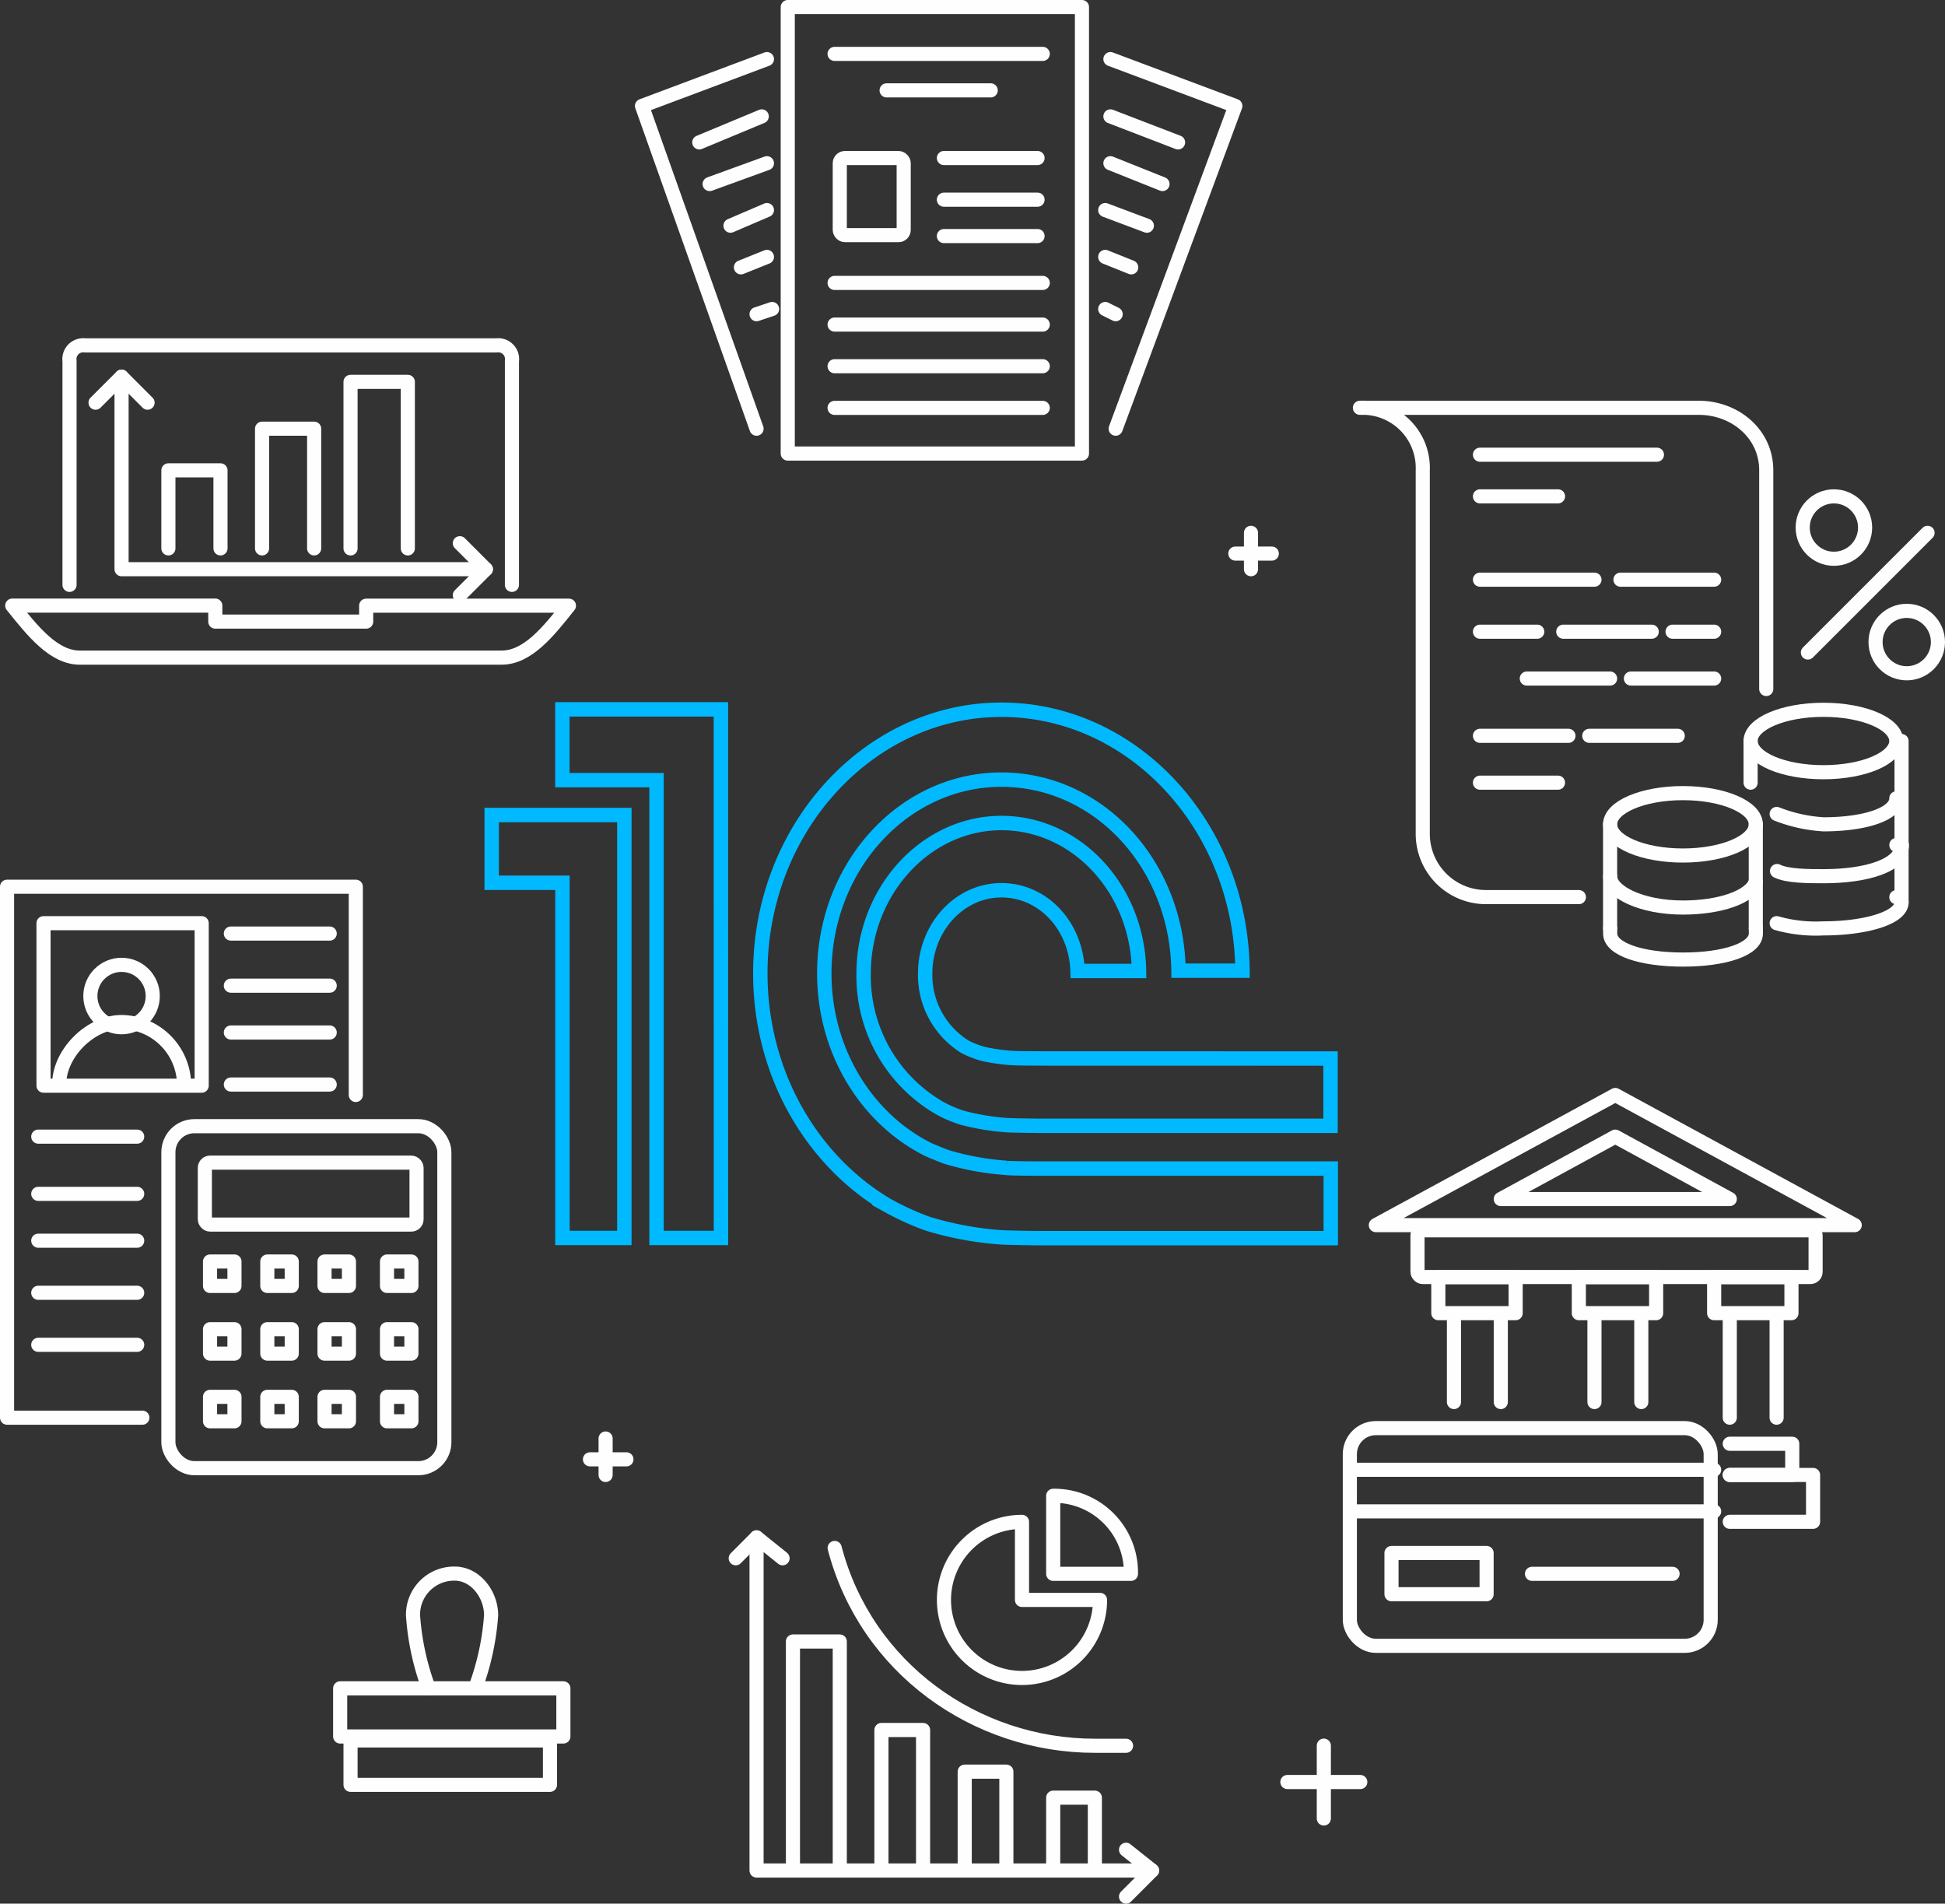 <?xml version="1.0" encoding="UTF-8"?> <svg xmlns="http://www.w3.org/2000/svg" viewBox="0 0 269.94 264.17"><rect x="0" y="0" width="269.94" height="264.17" fill="#333333" stroke="none"/> <defs> <style>.a,.b{fill:none;}.a{stroke:#fefefe;stroke-linecap:round;stroke-linejoin:round;stroke-width:1.96px;}.b{stroke:#01b9ff;stroke-miterlimit:10;stroke-width:2px;}</style> </defs> <title>69(2)</title> <polyline class="a" points="105 213.34 105 259.57 159.89 259.57"></polyline> <polyline class="a" points="102.11 216.24 105 213.34 108.61 216.24"></polyline> <polyline class="a" points="156.28 256.69 159.89 259.57 156.28 263.19"></polyline> <polyline class="a" points="116.55 259.57 116.55 227.79 110.05 227.79 110.05 259.57"></polyline> <polyline class="a" points="128.11 259.57 128.11 240.07 122.33 240.07 122.33 259.57"></polyline> <polyline class="a" points="139.67 259.57 139.67 245.85 133.89 245.85 133.89 259.57"></polyline> <polyline class="a" points="151.95 259.57 151.95 249.46 146.17 249.46 146.17 259.57"></polyline> <path class="a" d="M156.32,242H152c-16.61,0-31.78-10.83-36.12-27.45" transform="translate(-0.04 0.26)"></path> <path class="a" d="M141.88,221.76h10.83a10.83,10.83,0,1,1-10.83-10.83Z" transform="translate(-0.04 0.26)"></path> <path class="a" d="M146.21,218.14V207.31A10.64,10.64,0,0,1,157,218.14Z" transform="translate(-0.04 0.26)"></path> <rect class="a" x="47.21" y="234.29" width="30.98" height="6.68"></rect> <rect class="a" x="48.65" y="241.52" width="27.68" height="6.16"></rect> <path class="a" d="M59.53,234a36.24,36.24,0,0,1-2.17-10.11,5.7,5.7,0,0,1,5.78-5.78c2.89,0,5.06,2.89,5.06,5.78A36.24,36.24,0,0,1,66,234" transform="translate(-0.04 0.26)"></path> <rect class="a" x="187.34" y="198.18" width="50.08" height="30.21" rx="3.61" ry="3.61"></rect> <line class="a" x1="188.06" y1="203.96" x2="237.9" y2="203.96"></line> <line class="a" x1="188.06" y1="209.73" x2="237.9" y2="209.73"></line> <line class="a" x1="212.62" y1="218.4" x2="232.13" y2="218.4"></line> <rect class="a" x="193.12" y="215.51" width="13.2" height="5.72"></rect> <rect class="a" x="199.62" y="177.23" width="10.73" height="5"></rect> <rect class="a" x="219.12" y="177.23" width="10.73" height="5"></rect> <rect class="a" x="237.9" y="177.23" width="10.73" height="5"></rect> <line class="a" x1="201.79" y1="182.29" x2="201.79" y2="194.56"></line> <line class="a" x1="208.29" y1="182.29" x2="208.29" y2="194.56"></line> <line class="a" x1="221.29" y1="182.29" x2="221.29" y2="194.56"></line> <line class="a" x1="227.79" y1="182.29" x2="227.79" y2="194.56"></line> <line class="a" x1="240.07" y1="182.29" x2="240.07" y2="196.73"></line> <line class="a" x1="246.57" y1="182.29" x2="246.57" y2="196.73"></line> <rect class="a" x="196.73" y="170.73" width="55.25" height="6.48" rx="0.72" ry="0.72"></rect> <polygon class="a" points="190.95 170.01 257.41 170.01 224.18 151.95 190.95 170.01"></polygon> <polygon class="a" points="208.29 166.39 240.07 166.39 224.18 157.73 208.29 166.39"></polygon> <path class="a" d="M240.11,204.42h11.56v6.5H240.11" transform="translate(-0.04 0.26)"></path> <path class="a" d="M240.11,200.09h8.67v4.33h-8.67" transform="translate(-0.04 0.26)"></path> <rect class="a" x="109.33" y="0.98" width="40.83" height="61.96"></rect> <line class="a" x1="115.83" y1="7.48" x2="144.72" y2="7.48"></line> <line class="a" x1="123.05" y1="12.54" x2="137.5" y2="12.54"></line> <line class="a" x1="131" y1="21.93" x2="144" y2="21.93"></line> <line class="a" x1="131" y1="27.71" x2="144" y2="27.71"></line> <line class="a" x1="131" y1="32.76" x2="144" y2="32.76"></line> <rect class="a" x="116.55" y="21.93" width="8.87" height="10.7" rx="0.72" ry="0.72"></rect> <line class="a" x1="115.83" y1="39.26" x2="144.72" y2="39.26"></line> <line class="a" x1="115.83" y1="45.04" x2="144.72" y2="45.04"></line> <line class="a" x1="115.83" y1="50.82" x2="144.72" y2="50.82"></line> <line class="a" x1="115.83" y1="56.6" x2="144.72" y2="56.6"></line> <polyline class="a" points="106.44 8.2 89.1 14.7 105 59.49"></polyline> <line class="a" x1="97.05" y1="19.76" x2="105.72" y2="16.15"></line> <line class="a" x1="98.49" y1="25.54" x2="106.44" y2="22.65"></line> <line class="a" x1="101.38" y1="31.32" x2="106.44" y2="29.15"></line> <line class="a" x1="102.83" y1="37.1" x2="106.44" y2="35.65"></line> <line class="a" x1="105" y1="43.6" x2="107.16" y2="42.88"></line> <polyline class="a" points="154.11 8.2 171.45 14.7 154.84 59.49"></polyline> <line class="a" x1="163.5" y1="19.76" x2="154.11" y2="16.15"></line> <line class="a" x1="161.34" y1="25.54" x2="154.11" y2="22.65"></line> <line class="a" x1="159.17" y1="31.32" x2="153.39" y2="29.15"></line> <line class="a" x1="157" y1="37.1" x2="153.39" y2="35.65"></line> <line class="a" x1="154.84" y1="43.6" x2="153.39" y2="42.88"></line> <rect class="a" x="23.37" y="156.28" width="38.3" height="47.46" rx="3.61" ry="3.61"></rect> <rect class="a" x="28.43" y="161.34" width="29.38" height="8.59" rx="0.72" ry="0.72"></rect> <rect class="a" x="29.15" y="175.06" width="3.39" height="3.39"></rect> <rect class="a" x="29.15" y="184.45" width="3.39" height="3.39"></rect> <rect class="a" x="29.15" y="193.84" width="3.39" height="3.39"></rect> <rect class="a" x="37.1" y="175.06" width="3.39" height="3.39"></rect> <rect class="a" x="37.1" y="184.45" width="3.39" height="3.39"></rect> <rect class="a" x="37.1" y="193.84" width="3.39" height="3.39"></rect> <rect class="a" x="45.04" y="175.06" width="3.39" height="3.39"></rect> <rect class="a" x="45.04" y="184.45" width="3.39" height="3.39"></rect> <rect class="a" x="45.04" y="193.84" width="3.39" height="3.39"></rect> <rect class="a" x="53.71" y="175.06" width="3.39" height="3.39"></rect> <rect class="a" x="53.71" y="184.45" width="3.39" height="3.39"></rect> <rect class="a" x="53.71" y="193.84" width="3.39" height="3.39"></rect> <polyline class="a" points="49.38 151.95 49.38 123.05 0.98 123.05 0.98 196.73 19.76 196.73"></polyline> <line class="a" x1="5.31" y1="157.73" x2="19.04" y2="157.73"></line> <line class="a" x1="5.31" y1="165.67" x2="19.04" y2="165.67"></line> <line class="a" x1="5.31" y1="172.17" x2="19.04" y2="172.17"></line> <line class="a" x1="5.31" y1="179.4" x2="19.04" y2="179.4"></line> <line class="a" x1="5.31" y1="186.62" x2="19.04" y2="186.62"></line> <line class="a" x1="32.04" y1="129.55" x2="45.76" y2="129.55"></line> <line class="a" x1="32.04" y1="136.78" x2="45.76" y2="136.78"></line> <line class="a" x1="32.04" y1="143.28" x2="45.76" y2="143.28"></line> <line class="a" x1="32.04" y1="150.5" x2="45.76" y2="150.5"></line> <rect class="a" x="6.04" y="128.11" width="21.95" height="22.55"></rect> <circle class="a" cx="16.87" cy="138.22" r="4.33"></circle> <path class="a" d="M8.25,150.24h0c0-4.33,4.33-8.67,8.67-8.67a8.78,8.78,0,0,1,8.67,8.67h0" transform="translate(-0.04 0.26)"></path> <path class="a" d="M245.17,95.35V65c0-5.06-4.33-8.67-9.39-8.67h-47A8.35,8.35,0,0,1,197.5,65v50.56a8.78,8.78,0,0,0,8.67,8.67h13" transform="translate(-0.04 0.26)"></path> <line class="a" x1="250.91" y1="90.55" x2="267.52" y2="73.94"></line> <circle class="a" cx="254.52" cy="73.21" r="4.33"></circle> <circle class="a" cx="264.63" cy="89.1" r="4.33"></circle> <ellipse class="a" cx="233.57" cy="114.39" rx="10.11" ry="4.33"></ellipse> <path class="a" d="M243.73,122.07c-.72,2.17-5.06,3.61-10.11,3.61-5.78,0-10.11-2.17-10.11-4.33" transform="translate(-0.04 0.26)"></path> <path class="a" d="M243.73,128.57v.72c0,2.17-4.33,3.61-10.11,3.61s-10.11-1.44-10.11-3.61v-.72" transform="translate(-0.04 0.26)"></path> <line class="a" x1="223.46" y1="114.39" x2="223.46" y2="128.83"></line> <line class="a" x1="243.68" y1="114.39" x2="243.68" y2="128.83"></line> <ellipse class="a" cx="253.07" cy="102.83" rx="10.11" ry="4.33"></ellipse> <path class="a" d="M263.23,110.52c0,2.17-4.33,3.61-10.11,3.61a21.09,21.09,0,0,1-6.5-1.44" transform="translate(-0.04 0.26)"></path> <path class="a" d="M263.23,117H264c0,2.89-5.06,4.33-10.83,4.33-2.17,0-5.06,0-6.5-.72" transform="translate(-0.04 0.26)"></path> <line class="a" x1="242.96" y1="102.83" x2="242.96" y2="108.61"></line> <line class="a" x1="263.91" y1="102.83" x2="263.91" y2="125.22"></line> <path class="a" d="M263.23,124.24a.71.71,0,0,1,.72.72c0,2.17-5.06,3.61-10.83,3.61a20,20,0,0,1-6.5-.72" transform="translate(-0.04 0.26)"></path> <line class="a" x1="205.4" y1="63.1" x2="229.96" y2="63.1"></line> <line class="a" x1="205.4" y1="68.88" x2="216.23" y2="68.88"></line> <line class="a" x1="205.4" y1="80.44" x2="221.29" y2="80.44"></line> <line class="a" x1="224.9" y1="80.44" x2="237.9" y2="80.44"></line> <line class="a" x1="205.4" y1="87.66" x2="213.35" y2="87.66"></line> <line class="a" x1="216.96" y1="87.66" x2="229.24" y2="87.66"></line> <line class="a" x1="232.13" y1="87.66" x2="237.9" y2="87.66"></line> <line class="a" x1="226.35" y1="94.16" x2="237.9" y2="94.16"></line> <line class="a" x1="211.9" y1="94.16" x2="223.46" y2="94.16"></line> <line class="a" x1="205.4" y1="102.11" x2="217.68" y2="102.11"></line> <line class="a" x1="220.57" y1="102.11" x2="232.85" y2="102.11"></line> <line class="a" x1="205.4" y1="108.61" x2="216.23" y2="108.61"></line> <line class="a" x1="183.73" y1="242.24" x2="183.73" y2="252.35"></line> <line class="a" x1="188.79" y1="247.29" x2="178.67" y2="247.29"></line> <path class="a" d="M71.09,80.9V49.84a1.92,1.92,0,0,0-2.17-2.17H11.86a1.92,1.92,0,0,0-2.17,2.17V80.9" transform="translate(-0.04 0.26)"></path> <polyline class="a" points="16.87 52.27 16.87 78.99 67.43 78.99"></polyline> <polyline class="a" points="13.26 55.88 16.87 52.27 20.48 55.88"></polyline> <polyline class="a" points="63.82 75.38 67.43 78.99 63.82 82.6"></polyline> <polyline class="a" points="30.6 76.1 30.6 65.27 23.37 65.27 23.37 76.1"></polyline> <polyline class="a" points="43.6 76.1 43.6 59.49 36.37 59.49 36.37 76.1"></polyline> <polyline class="a" points="56.6 76.1 56.6 52.99 48.65 52.99 48.65 76.1"></polyline> <path class="a" d="M79,83.79C76.14,87.4,73.26,91,69.64,91H11.13c-3.61,0-6.5-3.61-9.39-7.22H29.92V86H50.86V83.79Z" transform="translate(-0.04 0.26)"></path> <line class="a" x1="84.05" y1="199.62" x2="84.05" y2="204.68"></line> <line class="a" x1="86.94" y1="202.51" x2="81.88" y2="202.51"></line> <line class="a" x1="173.62" y1="73.94" x2="173.62" y2="78.99"></line> <line class="a" x1="176.51" y1="76.82" x2="171.45" y2="76.82"></line> <path class="b" d="M139.69,161.8a37.81,37.81,0,0,1-8.15-1.47c-.45-.14-2.33-.9-2.81-1.14-8.42-4.27-14.29-13.58-14.29-24.38,0-14.82,11-26.88,24.58-26.88s24.39,11.86,24.58,26.51h8.88c-.19-20-15.12-36.21-33.46-36.21s-33.46,16.41-33.46,36.58c0,13.91,7.15,26,17.63,32.19a38.88,38.88,0,0,0,5.53,2.53,46,46,0,0,0,9.91,1.89c1.11.09,5,.14,6.1.14h40V161.9H144.84c-.81,0-4.36,0-5.16-.09m5.16-15.19h0c-.65,0-4,0-4.65-.08a27.69,27.69,0,0,1-3.57-.52,13.26,13.26,0,0,1-2.63-1,11.73,11.73,0,0,1-5.55-10.16c0-6.39,4.74-11.58,10.58-11.58s10.38,5,10.57,11.2h8.53c-.18-11.37-8.66-20.53-19.1-20.53s-19.12,9.36-19.12,20.9a21.13,21.13,0,0,0,10.49,18.62,16.38,16.38,0,0,0,3.27,1.4,33.43,33.43,0,0,0,6,1c.71.06,4.17.09,4.9.1h40.14v-9.34ZM100.1,171.53H91.16V108H78.09V98.18h22ZM68.28,112.84v9.4h9.82v49.29h8.59V112.84Z" transform="translate(-0.04 0.26)"></path> </svg> 